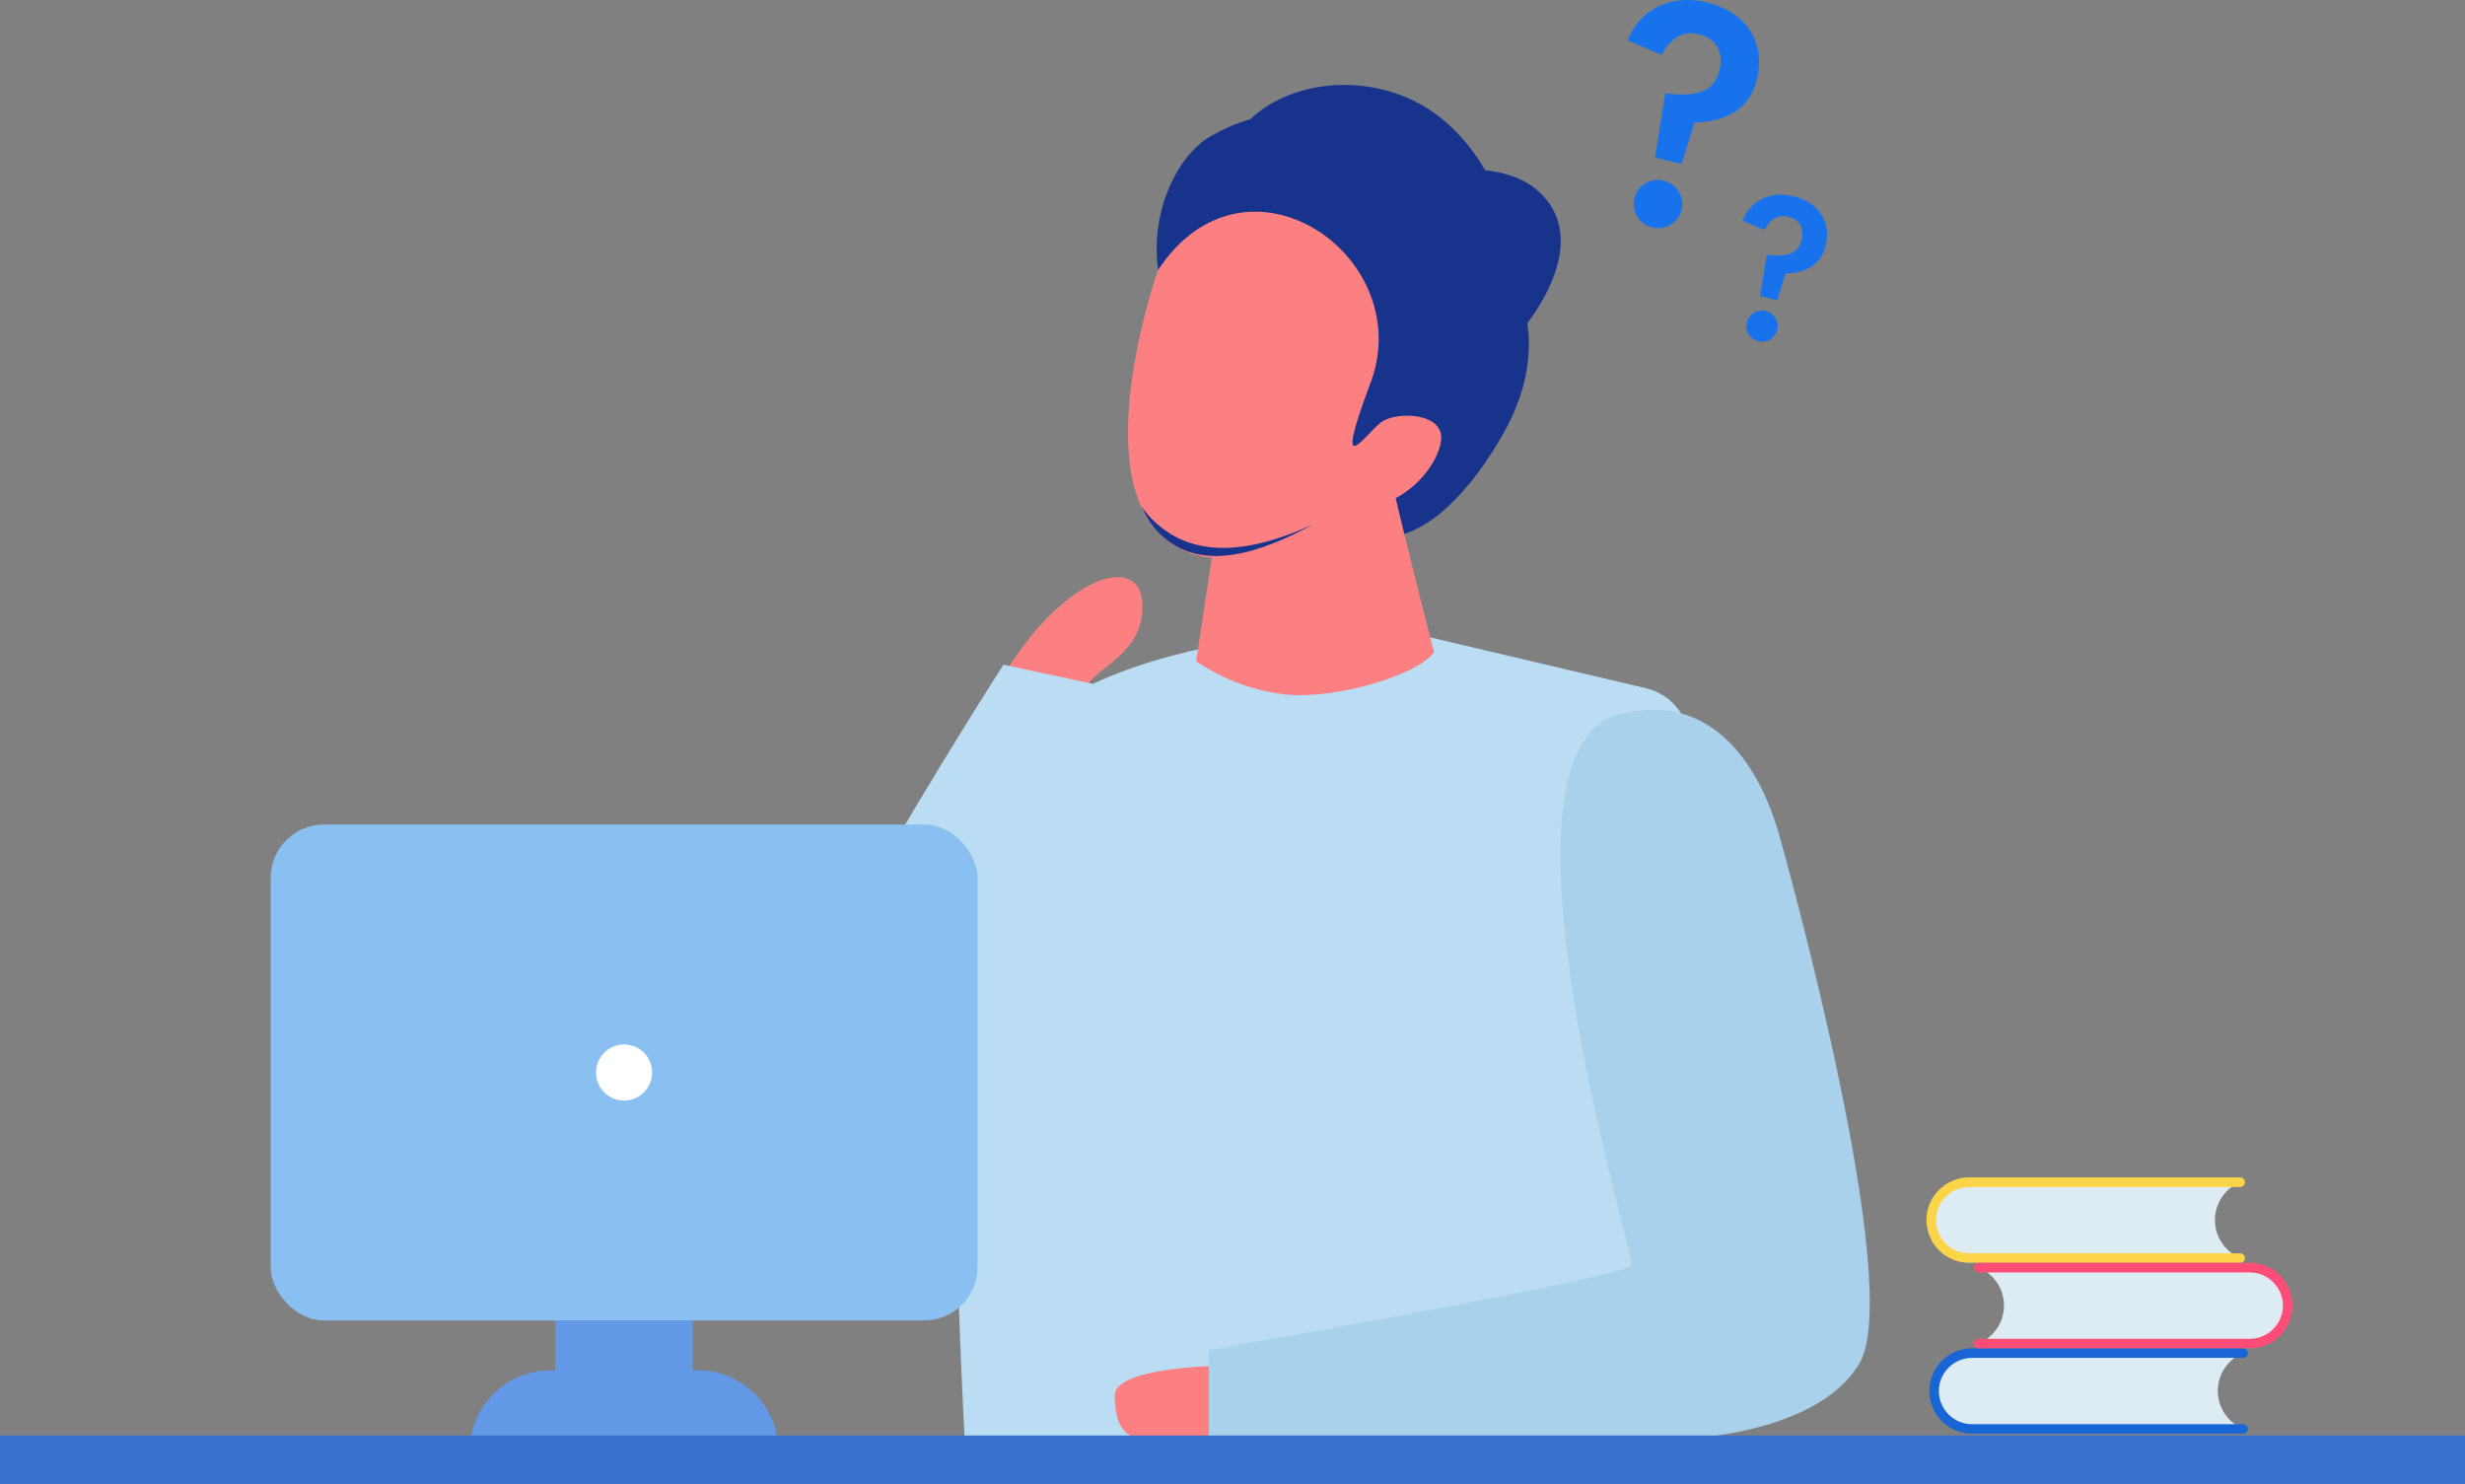 <?xml version="1.0" encoding="UTF-8"?><svg id="uuid-712cf54f-f8a0-4846-8728-529b8a122851" xmlns="http://www.w3.org/2000/svg" viewBox="0 0 410.43 247.08"><rect x="0" y="0" width="410.43" height="247.08" fill="#808080" stroke="none"/><defs><style>.uuid-633b35e2-84db-4cef-a9f2-4723198efdac{fill:#8abff1;}.uuid-63f579ed-33dd-4064-bba2-245d846f38fa{fill:#fff;}.uuid-07641c8b-93f1-4905-b1c8-3f3bfd6c7a8e{fill:#1866d6;}.uuid-3a2998ca-e023-4e65-b1fb-dcfbd2bff81c{fill:#1872ec;}.uuid-87e7c081-90d6-4a7e-b6e8-e2daa5715931{fill:#fbd448;}.uuid-40da2bc5-6712-4320-876d-f8f3033a432d{fill:#fc8082;}.uuid-c975e987-c60a-4b99-a1f1-e7df004a689f{fill:#a9d1eb;}.uuid-55c6adaf-07a8-4507-ac31-21a4ae319c65{fill:#6298e6;}.uuid-d7f9e966-10f6-489d-95b0-9450e78cde79{fill:#3772ce;}.uuid-7774c860-b7bc-42b7-bf47-3f10d1fc2b3a{fill:#18338c;}.uuid-afd75c9a-da82-448f-9fc8-57d23bc5116d{fill:#ddebf3;}.uuid-ab455865-8030-44f7-9584-35176c79e914{fill:#baddf3;}.uuid-3405100d-3943-49fc-a3d6-be6ee6cc56c8{fill:#ff4d77;}</style></defs><path class="uuid-ab455865-8030-44f7-9584-35176c79e914" d="M231.99,104.67l42.08,9.92c4.42,1.04,7.48,5.08,7.28,9.62l-5.17,118.83-115.47-1.47c-1.91-37.12-3.41-90.54,2.4-108.85,9.23-29.11,68.87-28.05,68.87-28.05Z"/><path class="uuid-3a2998ca-e023-4e65-b1fb-dcfbd2bff81c" d="M275.56,26.23l1.72-10.73c2.55,.4,4.58,.31,6.1-.27,1.52-.58,2.49-1.75,2.91-3.5,.37-1.51,.25-2.81-.34-3.88-.59-1.07-1.63-1.79-3.1-2.14-1.41-.34-2.63-.17-3.68,.5-1.05,.67-1.88,1.65-2.47,2.93l-5.67-2.41c.67-1.73,1.66-3.15,2.96-4.26,1.3-1.11,2.83-1.85,4.59-2.22,1.76-.38,3.61-.33,5.57,.14,2.12,.51,3.9,1.37,5.33,2.57,1.43,1.2,2.43,2.68,2.98,4.43,.55,1.75,.57,3.7,.06,5.83-.59,2.44-1.81,4.24-3.67,5.4-1.86,1.15-4.09,1.74-6.71,1.77l-2.16,6.91-4.42-1.07Zm-.47,11.63c-1.06-.26-1.89-.86-2.48-1.8-.59-.94-.75-1.95-.5-3.01,.27-1.1,.88-1.94,1.83-2.51,.95-.57,1.96-.73,3.02-.47,1.1,.26,1.94,.87,2.53,1.81,.59,.94,.75,1.96,.48,3.07-.26,1.07-.86,1.89-1.82,2.46-.95,.57-1.98,.72-3.08,.46Z"/><path class="uuid-3a2998ca-e023-4e65-b1fb-dcfbd2bff81c" d="M293.06,49.31l1.11-6.91c1.64,.26,2.95,.2,3.93-.18,.98-.37,1.6-1.12,1.88-2.25,.24-.97,.16-1.81-.22-2.5-.38-.69-1.05-1.15-2-1.38-.9-.22-1.7-.11-2.37,.32-.68,.43-1.21,1.06-1.59,1.88l-3.65-1.55c.43-1.11,1.07-2.03,1.9-2.74,.84-.71,1.82-1.19,2.95-1.43,1.13-.24,2.33-.21,3.58,.09,1.37,.33,2.51,.88,3.43,1.66,.92,.77,1.56,1.73,1.92,2.85,.36,1.13,.37,2.38,.04,3.75-.38,1.57-1.17,2.73-2.36,3.47-1.19,.74-2.63,1.12-4.32,1.14l-1.39,4.45-2.84-.69Zm-.3,7.49c-.68-.17-1.21-.55-1.59-1.16-.38-.61-.49-1.25-.32-1.94,.17-.71,.56-1.25,1.18-1.61,.61-.37,1.26-.47,1.95-.3,.71,.17,1.25,.56,1.63,1.17,.38,.61,.48,1.27,.31,1.97-.17,.69-.56,1.21-1.17,1.58-.61,.37-1.27,.47-1.98,.3Z"/><g><path class="uuid-7774c860-b7bc-42b7-bf47-3f10d1fc2b3a" d="M230.26,89.38s9,1.71,19.71-16.6c10.71-18.3,.98-32.88-11.65-42.5-12.63-9.62-23.43-15.31-36.79-7.57-5.09,2.9-10.07,11.9-8.72,22.23l37.44,44.44Z"/><path class="uuid-40da2bc5-6712-4320-876d-f8f3033a432d" d="M192.82,44.95s-11.39,32.18,.16,43.8c11.55,11.62,31.25-4.61,35.72-4.75,4.47-.15,10.22-5.31,11.2-10.32,.98-5.01-7.39-5.32-10-3.33-2.6,1.99-8.02,10.33-1.92-6.03,8.64-21.31-20.42-41.72-35.16-19.36Z"/><path class="uuid-40da2bc5-6712-4320-876d-f8f3033a432d" d="M202.19,90.14l-3.03,19.94s6.19,4.64,14.82,5.54c8.63,.89,22.22-3.31,24.79-7.03,0,0-8.62-33.38-8.62-36.44,0-5.29-3.06,18.54-27.96,17.99Z"/><path class="uuid-7774c860-b7bc-42b7-bf47-3f10d1fc2b3a" d="M218.67,87.3c-8.11,4.36-18.61,8.57-25.69,1.45-1.22-1.23-2.17-2.73-2.9-4.41,.52,.74,1.08,1.45,1.71,2.08,7.38,7.43,17.74,5.04,26.88,.88Z"/><path class="uuid-7774c860-b7bc-42b7-bf47-3f10d1fc2b3a" d="M206.19,22.33c4.18-6.76,16.43-10.91,27.93-6.14,11.5,4.77,18.38,19.25,15.16,24.61l-43.09-18.47Z"/><path class="uuid-7774c860-b7bc-42b7-bf47-3f10d1fc2b3a" d="M243.3,28.35l10.86,25.62s8.79-10.6,4.56-18.82-15.43-6.8-15.43-6.8Z"/></g><path class="uuid-40da2bc5-6712-4320-876d-f8f3033a432d" d="M202.01,227.43s-16.6,.33-16.42,5c.24,6.3,1.7,9.15,16.42,7.28v-12.28Z"/><path class="uuid-c975e987-c60a-4b99-a1f1-e7df004a689f" d="M269.58,118.95c-23.29,6.09,2.48,89.78,2.1,91.69-.38,1.91-70.39,14.15-70.39,14.15v14.92h76.21s24.4,0,32.05-12.62c7.65-12.62-11.86-83.01-13.39-88.36-1.53-5.36-8.02-24.63-26.58-19.77Z"/><path class="uuid-40da2bc5-6712-4320-876d-f8f3033a432d" d="M167.67,111.51l13.43,2.88c.48-2.88,9.59-5.34,9.11-13.94-.48-8.6-12.97-4.3-22.53,11.06Z"/><path class="uuid-ab455865-8030-44f7-9584-35176c79e914" d="M167.08,110.67s-46.48,72.13-46.04,90.26c.44,18.13,31.68,24.58,43.91-14.23,12.23-38.81,16.48-69.65,17.01-72.84l-14.89-3.19Z"/><g><path class="uuid-55c6adaf-07a8-4507-ac31-21a4ae319c65" d="M91.65,228.14h24.53c7.41,0,13.43,6.02,13.43,13.43h-51.38c0-7.41,6.02-13.43,13.43-13.43Z"/><rect class="uuid-55c6adaf-07a8-4507-ac31-21a4ae319c65" x="92.49" y="209.44" width="22.84" height="20.9"/><rect class="uuid-633b35e2-84db-4cef-a9f2-4723198efdac" x="45.07" y="137.28" width="117.69" height="82.57" rx="8.87" ry="8.87"/><path class="uuid-63f579ed-33dd-4064-bba2-245d846f38fa" d="M99.24,178.57c0,2.58,2.09,4.67,4.67,4.67s4.67-2.09,4.67-4.67-2.09-4.67-4.67-4.67-4.67,2.09-4.67,4.67Z"/></g><g><path class="uuid-afd75c9a-da82-448f-9fc8-57d23bc5116d" d="M369.27,231.59c0-2.84,1.73-5.28,4.2-6.32h-45.12c-3.49,0-6.31,2.83-6.31,6.31s2.83,6.31,6.31,6.31h0s45.12,0,45.12,0c-2.47-1.04-4.2-3.47-4.2-6.31Z"/><path class="uuid-07641c8b-93f1-4905-b1c8-3f3bfd6c7a8e" d="M373.47,238.7h-45.12c-3.92,0-7.11-3.19-7.11-7.11s3.19-7.11,7.11-7.11h45.12c.44,0,.8,.36,.8,.8s-.36,.8-.8,.8h-45.12c-3.04,0-5.52,2.48-5.52,5.52s2.47,5.52,5.52,5.52h45.12c.44,0,.8,.36,.8,.8s-.36,.8-.8,.8Z"/><g><path class="uuid-afd75c9a-da82-448f-9fc8-57d23bc5116d" d="M368.79,203.14c0-2.84,1.73-5.28,4.2-6.32h-45.12c-3.49,0-6.31,2.83-6.31,6.31s2.83,6.31,6.31,6.31h0s45.12,0,45.12,0c-2.47-1.04-4.2-3.47-4.2-6.31Z"/><path class="uuid-87e7c081-90d6-4a7e-b6e8-e2daa5715931" d="M372.99,210.25h-45.12c-3.92,0-7.11-3.19-7.11-7.11s3.19-7.11,7.11-7.11h45.12c.44,0,.8,.36,.8,.8s-.36,.8-.8,.8h-45.12c-3.04,0-5.52,2.48-5.52,5.52s2.47,5.52,5.52,5.52h45.12c.44,0,.8,.36,.8,.8s-.36,.8-.8,.8Z"/></g><g><path class="uuid-afd75c9a-da82-448f-9fc8-57d23bc5116d" d="M333.67,217.37c0-2.84-1.73-5.28-4.2-6.32h45.12c3.49,0,6.31,2.83,6.31,6.31s-2.83,6.31-6.31,6.31h0s-45.12,0-45.12,0c2.47-1.04,4.2-3.47,4.2-6.31Z"/><path class="uuid-3405100d-3943-49fc-a3d6-be6ee6cc56c8" d="M329.47,224.48h45.12c3.92,0,7.11-3.19,7.11-7.11s-3.19-7.11-7.11-7.11h-45.12c-.44,0-.8,.36-.8,.8s.36,.8,.8,.8h45.12c3.04,0,5.52,2.48,5.52,5.52s-2.47,5.52-5.52,5.52h-45.12c-.44,0-.8,.36-.8,.8s.36,.8,.8,.8Z"/></g></g><rect class="uuid-d7f9e966-10f6-489d-95b0-9450e78cde79" y="239" width="410.43" height="8.07"/></svg>